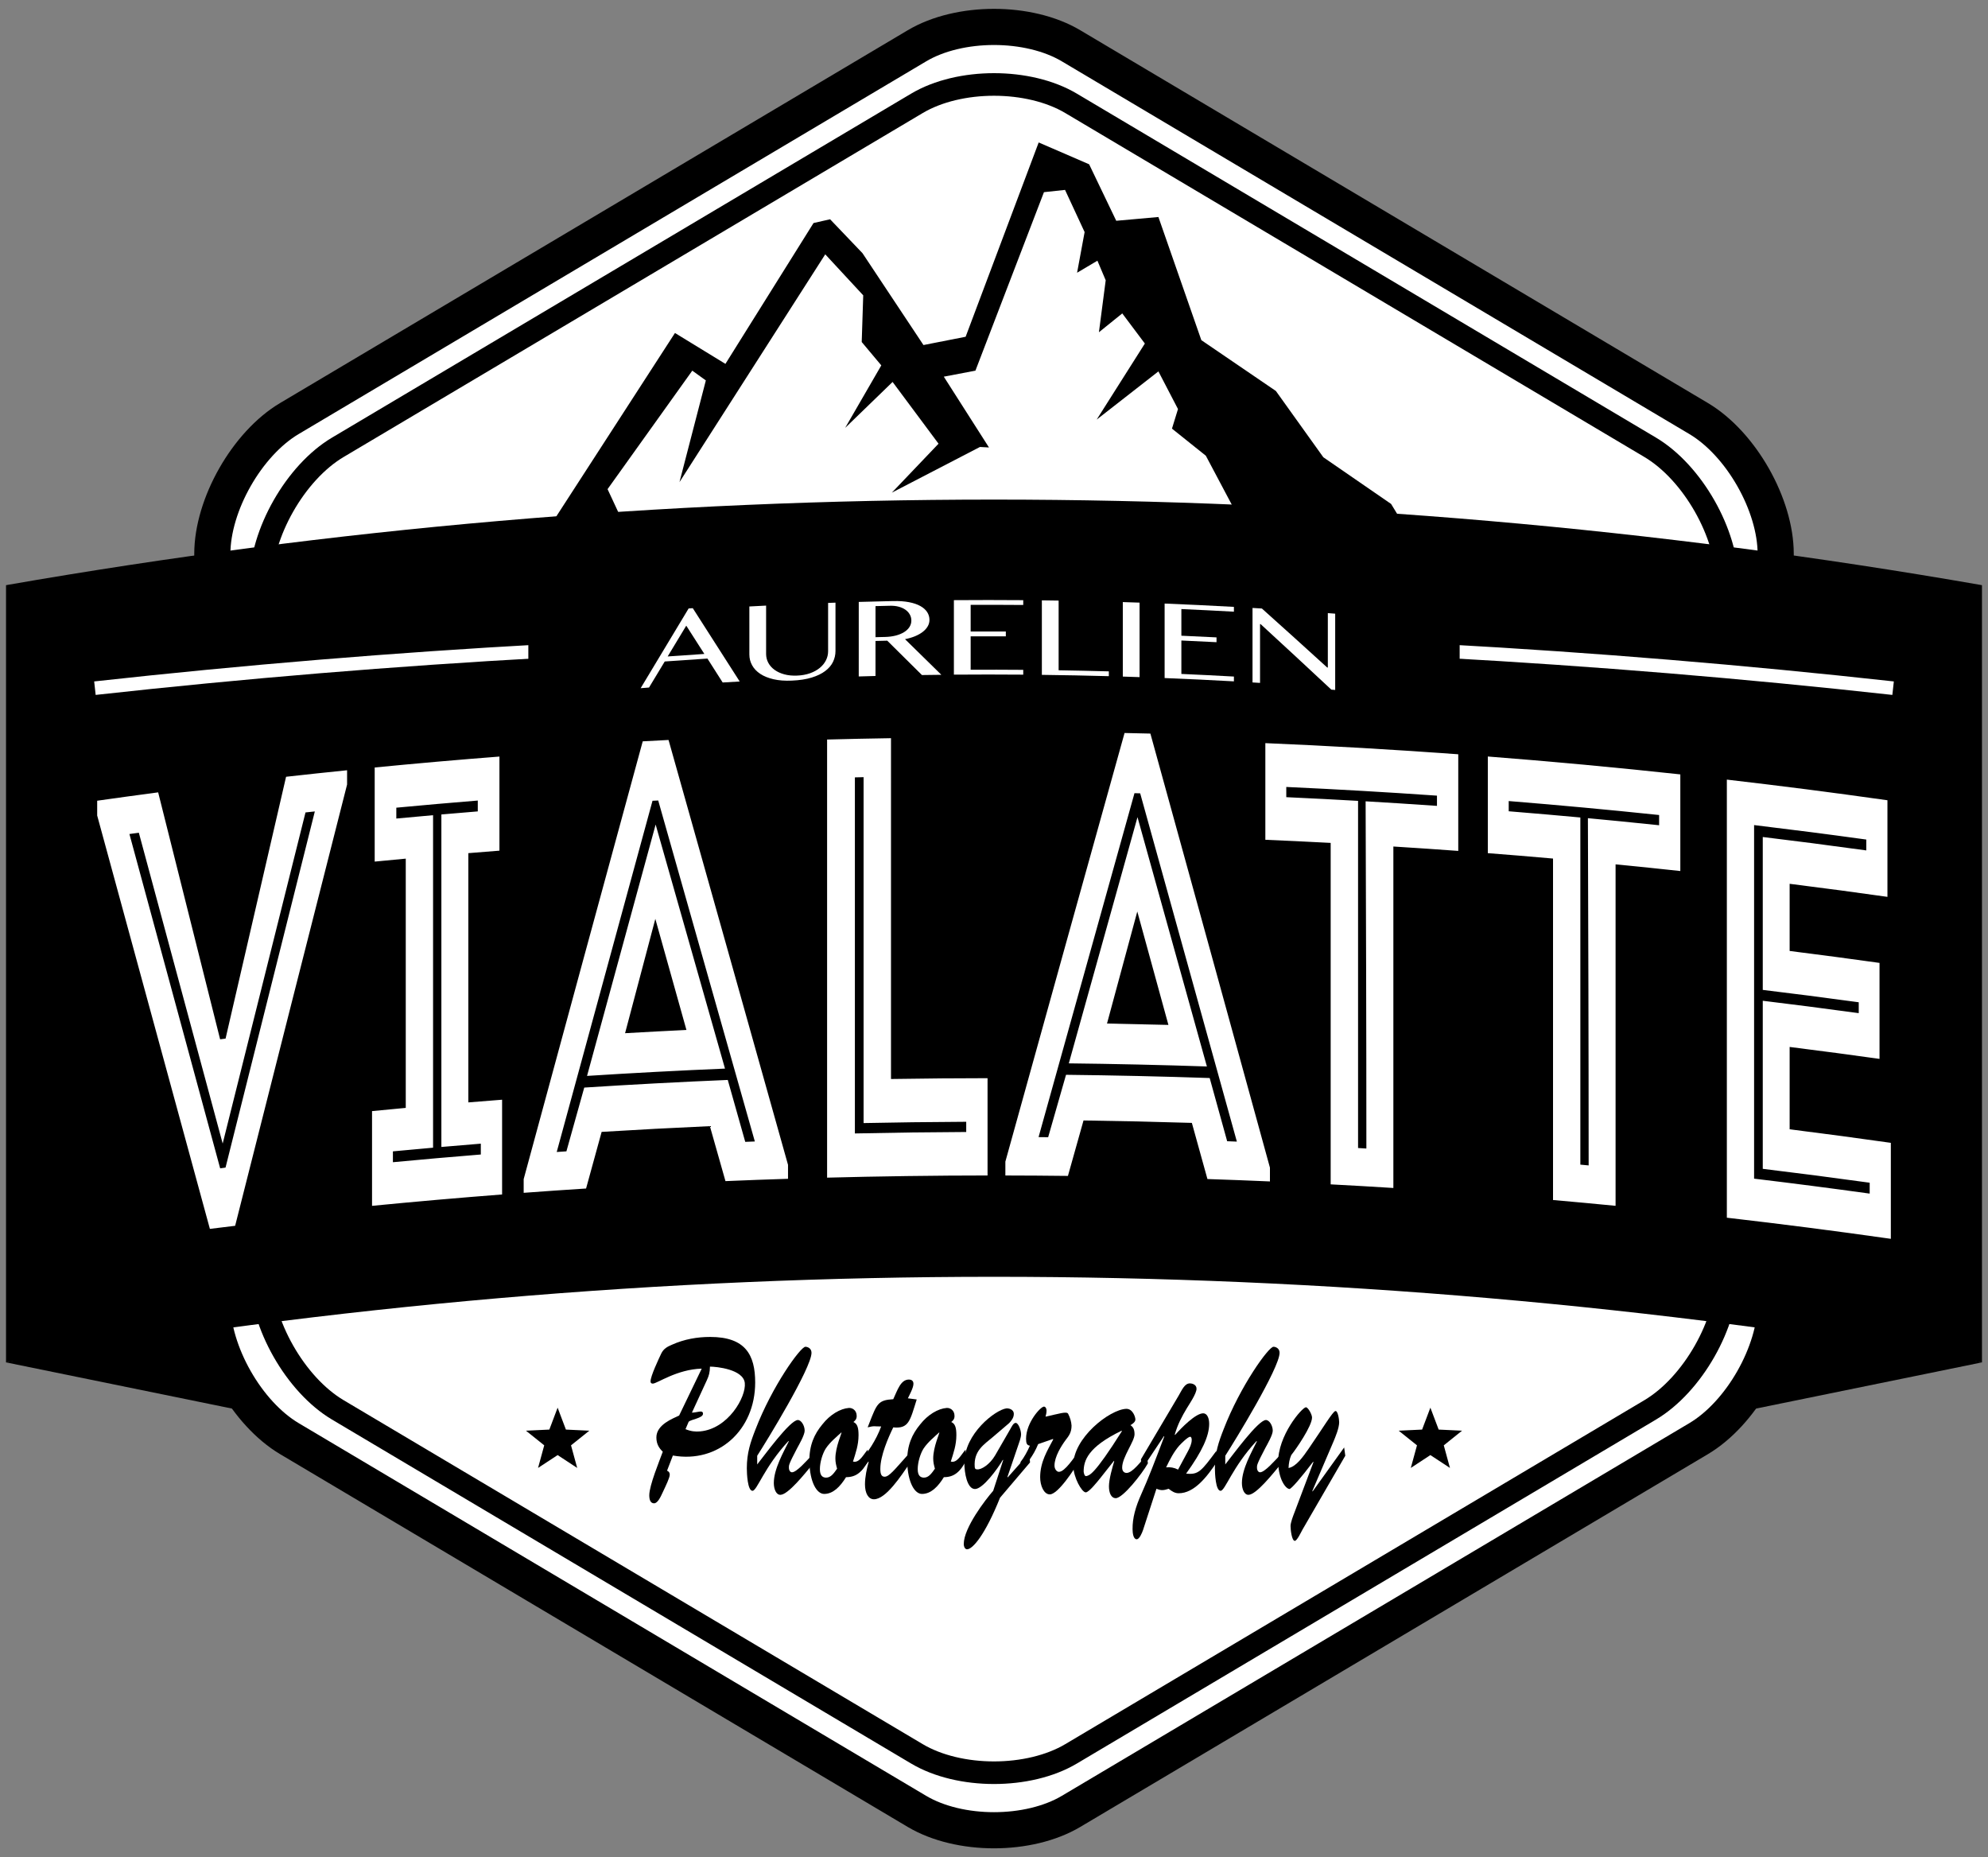 <?xml version="1.0" encoding="utf-8"?>
<!-- Generator: Adobe Illustrator 15.0.0, SVG Export Plug-In . SVG Version: 6.00 Build 0)  -->
<!DOCTYPE svg PUBLIC "-//W3C//DTD SVG 1.1//EN" "http://www.w3.org/Graphics/SVG/1.1/DTD/svg11.dtd">
<svg version="1.1" id="Calque_2" xmlns="http://www.w3.org/2000/svg" xmlns:xlink="http://www.w3.org/1999/xlink" x="0px" y="0px"
	 width="440px" height="411px" viewBox="0 0 440 411" enable-background="new 0 0 440 411" xml:space="preserve">
<rect x="0" y="0" width="440" height="411" fill="#808080" stroke="none"/>
<g>
	<polygon points="1.333,301.5 220.002,346.191 438.667,301.5 220.002,251.525 	"/>
	<g>
		<path fill="#FFFFFF" stroke="#000000" stroke-miterlimit="10" d="M46.993,122.596c0-10.912,7.678-24.401,17.062-29.976
			l138.887-82.482c9.384-5.572,24.737-5.572,34.12,0L375.95,92.621c9.384,5.572,17.062,19.062,17.062,29.975v165.809
			c0,10.914-7.678,24.402-17.062,29.975l-138.889,82.482c-9.383,5.572-24.736,5.572-34.12,0L64.055,318.379
			c-9.383-5.572-17.062-19.061-17.062-29.975V122.596z"/>
		<path fill="#FFFFFF" stroke="#000000" stroke-width="8" stroke-miterlimit="10" d="M46.993,122.596
			c0-10.912,7.678-24.401,17.062-29.976l138.887-82.482c9.384-5.572,24.737-5.572,34.12,0L375.95,92.621
			c9.384,5.572,17.062,19.062,17.062,29.975v165.809c0,10.914-7.678,24.402-17.062,29.975l-138.889,82.482
			c-9.383,5.572-24.736,5.572-34.12,0L64.055,318.379c-9.383-5.572-17.062-19.061-17.062-29.975V122.596z"/>
	</g>
	<path fill="none" stroke="#000000" stroke-width="5" stroke-miterlimit="10" d="M57.714,128.961c0-10.912,7.677-24.4,17.061-29.974
		L202.94,22.871c9.385-5.572,24.738-5.572,34.121,0l128.166,76.116c9.383,5.572,17.062,19.062,17.062,29.974v153.074
		c0,10.914-7.681,24.402-17.062,29.979l-128.166,76.115c-9.383,5.57-24.736,5.57-34.121,0L74.774,312.014
		c-9.383-5.572-17.061-19.062-17.061-29.979V128.961L57.714,128.961z"/>
	<polygon points="120.056,119.026 149.389,73.692 160.556,80.526 180.056,49.359 183.723,48.526 190.889,56.026 204.389,76.359 
		213.723,74.526 229.889,31.526 241.056,36.359 247.056,48.859 256.389,48.026 265.889,75.276 282.389,86.526 292.889,101.192 
		307.889,111.526 316.223,125.192 275.556,122.026 274.223,114.692 266.889,100.859 259.389,94.859 260.723,90.526 256.389,82.192 
		242.723,92.859 253.389,76.026 248.389,69.359 243.223,73.526 244.723,62.026 242.889,57.692 238.389,60.359 240.056,51.359 
		235.723,42.026 231.056,42.526 215.889,82.026 208.889,83.359 218.889,99.026 216.888,98.916 197.389,109.026 207.723,98.192 
		197.556,84.526 187.056,94.692 195.056,80.859 190.723,75.692 191.056,65.359 182.65,56.284 150.389,106.692 156.223,84.192 
		153.223,82.026 134.471,108.25 139.723,119.526 133.056,130.192 121.389,125.526 	"/>
	<path d="M438.667,301.5c-144.687-25.254-292.648-25.254-437.334,0c0-57.334,0-114.666,0-172c144.685-25.25,292.647-25.25,437.334,0
		C438.667,186.834,438.667,244.166,438.667,301.5z"/>
	<g>
		<g>
			<path fill="#FFFFFF" d="M49.095,229.451c0.141-0.018,0.279-0.031,0.418-0.051c4.463-19.341,8.928-38.659,13.395-57.957
				c4.801-0.538,9.604-1.05,14.41-1.538c0,1.259,0,2.519,0,3.777c-8.298,32.608-16.59,65.29-24.875,98.046
				c-2.119,0.254-4.24,0.512-6.359,0.775c-8.366-30.73-16.725-61.383-25.075-91.959c0-1.26,0-2.519,0-3.776
				c4.788-0.683,9.578-1.339,14.371-1.972C39.948,192.994,44.519,211.213,49.095,229.451z M49.346,254.891
				c-0.028,0.004-0.056,0.008-0.084,0.012c-6.304-23.396-12.604-46.748-18.899-70.059c-0.361,0.05-0.724,0.1-1.086,0.147
				C35.88,209.28,42.484,233.615,49.095,258c0.141-0.02,0.279-0.035,0.418-0.055c6.499-25.979,13.001-51.911,19.508-77.799
				c-0.334,0.036-0.669,0.07-1.004,0.107C61.788,205.092,55.564,229.971,49.346,254.891z"/>
			<path fill="#FFFFFF" d="M111.627,242.828c0,7.324,0,14.646,0,21.973c-9.937,0.766-19.863,1.635-29.784,2.607
				c0-7.322,0-14.645,0-21.971c2.486-0.244,4.975-0.48,7.463-0.713c0-18.053,0-36.104,0-54.155
				c-2.292,0.213-4.584,0.433-6.876,0.656c0-7.277,0-14.556,0-21.83c9.53-0.935,19.067-1.771,28.609-2.507
				c0,7.274,0,14.553,0,21.828c-2.296,0.179-4.591,0.361-6.884,0.551c0,18.052,0,36.102,0,54.156
				C106.645,243.219,109.137,243.021,111.627,242.828z M87.462,255.254c0,0.467,0,0.934,0,1.396
				c6.148-0.58,12.302-1.119,18.457-1.617c0-0.467,0-0.932,0-1.396c-2.91,0.234-5.818,0.479-8.729,0.732c0-24.861,0-49.724,0-74.586
				c2.686-0.234,5.37-0.461,8.057-0.68c0-0.467,0-0.934,0-1.398c-5.681,0.463-11.356,0.96-17.031,1.493c0,0.466,0,0.933,0,1.398
				c2.711-0.255,5.424-0.5,8.136-0.739c0,24.861,0,49.725,0,74.586C93.388,254.703,90.425,254.975,87.462,255.254z"/>
			<path fill="#FFFFFF" d="M156.743,249.738c-7.733,0.348-15.468,0.756-23.197,1.23c-1.148,4.176-2.296,8.352-3.444,12.529
				c-4.899,0.312-9.8,0.65-14.698,1.016c0-1.213,0-2.426,0-3.639c8.816-32.516,17.639-64.944,26.462-97.294
				c2.157-0.12,4.314-0.232,6.474-0.344c8.854,31.409,17.711,62.901,26.57,94.479c0,1.213,0,2.426,0,3.639
				c-4.905,0.156-9.812,0.338-14.718,0.547C159.042,257.848,157.892,253.793,156.743,249.738z M145.31,177.67
				c-0.168,0.008-0.336,0.019-0.504,0.026c-6.976,25.515-13.95,51.079-20.921,76.698c0.364-0.025,0.728-0.049,1.092-0.074
				c1.316-4.707,2.632-9.412,3.948-14.113c10.836-0.701,21.679-1.275,32.525-1.729c1.29,4.564,2.578,9.133,3.868,13.701
				c0.365-0.016,0.729-0.029,1.096-0.043C159.378,227.262,152.344,202.44,145.31,177.67z M129.262,238.645
				c10.613-0.684,21.231-1.246,31.854-1.689c-5.323-18.764-10.647-37.494-15.972-56.197c-0.028,0.002-0.057,0.004-0.085,0.007
				C139.792,200.026,134.524,219.318,129.262,238.645z M151.277,227.463c-4.091,0.199-8.182,0.418-12.271,0.65
				c2.017-7.625,4.034-15.246,6.051-22.861C147.132,212.65,149.205,220.055,151.277,227.463z"/>
			<path fill="#FFFFFF" d="M197.702,238.279c7.123-0.111,14.248-0.172,21.37-0.176c0,8.396,0,14.135,0,22.531
				c-12.114,0.006-24.565,0.178-36.512,0.496c0-32.652,0-65.305,0-97.957c5.046-0.135,10.01-0.238,15.142-0.319
				C197.702,213.514,197.702,196.579,197.702,238.279z M213.352,248.756c-7.573,0.037-15.145,0.135-22.716,0.291
				c0-75.707,0-12.035,0-76.547c-0.309,0.006-0.617,0.014-0.926,0.021c0,25.935,0,51.87,0,77.804
				c7.88-0.168,15.761-0.271,23.642-0.309C213.352,249.596,213.352,249.176,213.352,248.756z"/>
			<path fill="#FFFFFF" d="M263.409,248.988c-7.736-0.236-15.478-0.414-23.218-0.521c-1.149,4.09-2.301,8.18-3.45,12.27
				c-4.906-0.059-9.814-0.09-14.724-0.098c0-1.213,0-2.426,0-3.639c8.834-31.85,17.668-63.61,26.502-95.293
				c2.158,0.045,4.318,0.092,6.479,0.146c8.858,32.079,17.721,64.24,26.576,96.486c0,1.213,0,2.426,0,3.639
				c-4.904-0.215-9.812-0.402-14.718-0.566C265.71,257.271,264.559,253.129,263.409,248.988z M251.972,176.056
				c-0.168-0.005-0.336-0.009-0.504-0.013c-6.982,24.986-13.967,50.023-20.949,75.113c0.363,0.004,0.729,0.008,1.092,0.012
				c1.318-4.607,2.64-9.215,3.955-13.816c10.855,0.119,21.705,0.363,32.555,0.732c1.291,4.66,2.58,9.324,3.869,13.99
				c0.365,0.016,0.73,0.027,1.097,0.041C266.048,226.711,259.009,201.357,251.972,176.056z M235.9,235.816
				c10.629,0.119,21.259,0.357,31.884,0.719c-5.326-19.166-10.652-38.3-15.98-57.404c-0.029,0-0.059,0-0.086-0.002
				C246.445,197.994,241.173,216.891,235.9,235.816z M257.943,226.299c-4.094-0.107-8.188-0.201-12.282-0.275
				c2.02-7.473,4.036-14.939,6.057-22.405C253.792,211.174,255.868,218.734,257.943,226.299z"/>
			<path fill="#FFFFFF" d="M279.557,186.324c0-7.557,0-14.974,0-22.39c14.574,0.614,29.144,1.457,43.697,2.522
				c-0.002,7.415-0.002,14.832,0,22.391c-4.787-0.353-9.574-0.678-14.363-0.979c0,25.188,0,50.376,0,75.567
				c-4.957-0.312-9.916-0.6-14.875-0.859c0-25.188,0-50.379,0-75.566C289.197,186.756,284.378,186.528,279.557,186.324z
				 M301.917,253.637c0.002-25.748-0.084-51.223-0.168-76.836c5.266,0.306,10.528,0.641,15.793,1.005c0-0.421,0-0.841,0-1.261
				c-10.777-0.746-21.562-1.369-32.353-1.867c0,0.421,0,0.841,0,1.261c5.297,0.245,10.593,0.519,15.888,0.823
				c0,25.607,0,51.217,0,76.826C301.357,253.605,301.638,253.619,301.917,253.637z"/>
			<path fill="#FFFFFF" d="M328.796,189.267c0-7.558,0-14.974,0-22.392c14.551,1.125,29.088,2.477,43.606,4.051
				c0,7.416,0,14.832,0,22.391c-4.772-0.52-9.551-1.014-14.33-1.48c0,25.188,0,50.379,0,75.566
				c-4.942-0.484-9.895-0.945-14.844-1.379c0-25.189,0-50.379,0-75.566C338.421,190.033,333.607,189.639,328.796,189.267z
				 M351.113,257.359c0-25.748-0.084-51.227-0.168-76.842c5.257,0.488,10.511,1.008,15.763,1.557c0-0.419,0-0.839,0-1.259
				c-10.756-1.123-21.519-2.123-32.287-2.998c0,0.42,0,0.839,0,1.259c5.287,0.43,10.572,0.891,15.854,1.379
				c0,25.609,0,51.219,0,76.826C350.556,257.307,350.835,257.332,351.113,257.359z"/>
			<path fill="#FFFFFF" d="M418.243,199.051c-8.688-1.221-13.033-1.803-21.646-2.896c0,4.618,0,9.236,0,13.854
				c6.635,0.836,13.268,1.721,19.893,2.648c0,7.416,0,14.834,0,22.25c-6.625-0.93-13.258-1.812-19.893-2.648
				c0,5.734,0,11.334,0,17.215c8.613,1.094,13.629,1.766,22.398,3.004c0,7.275,0,14.832,0,22.25
				c-13.697-1.936-23.732-3.225-37.295-4.803c0-32.746,0-65.491,0-97.957c13.562,1.58,22.846,2.771,36.543,4.694
				C418.243,183.939,418.243,191.494,418.243,199.051z M388.73,260.396c8.201,0.986,16.396,2.047,24.584,3.178
				c0-0.467,0-0.934,0-1.4c-7.881-1.088-15.77-2.111-23.664-3.066c0-12.732,0-25.469,0-38.203c7.086,0.857,14.166,1.771,21.24,2.734
				c0-0.467,0-0.934,0-1.398c-7.074-0.965-14.154-1.877-21.24-2.732c0-11.613,0-23.229,0-34.845
				c7.646,0.925,15.279,1.912,22.91,2.962c0-0.466,0-0.933,0-1.396c-7.936-1.094-15.881-2.117-23.83-3.074
				C388.73,208.758,388.73,234.508,388.73,260.396z"/>
		</g>
		<g>
			<path fill="none" stroke="#000000" d="M49.095,229.451c0.141-0.018,0.279-0.031,0.418-0.051
				c4.463-19.341,8.928-38.659,13.395-57.957c4.801-0.538,9.604-1.05,14.41-1.538c0,1.259,0,2.519,0,3.777
				c-8.298,32.608-16.59,65.29-24.875,98.046c-2.119,0.254-4.24,0.512-6.359,0.775c-8.366-30.73-16.725-61.383-25.075-91.959
				c0-1.26,0-2.519,0-3.776c4.788-0.683,9.578-1.339,14.371-1.972C39.948,192.994,44.519,211.213,49.095,229.451z M49.346,254.891
				c-0.028,0.004-0.056,0.008-0.084,0.012c-6.304-23.396-12.604-46.748-18.899-70.059c-0.361,0.05-0.724,0.1-1.086,0.147
				C35.88,209.28,42.484,233.615,49.095,258c0.141-0.02,0.279-0.035,0.418-0.055c6.499-25.979,13.001-51.911,19.508-77.799
				c-0.334,0.036-0.669,0.07-1.004,0.107C61.788,205.092,55.564,229.971,49.346,254.891z"/>
			<path fill="none" stroke="#000000" d="M111.627,242.828c0,7.324,0,14.646,0,21.973c-9.937,0.766-19.863,1.635-29.784,2.607
				c0-7.322,0-14.645,0-21.971c2.486-0.244,4.975-0.48,7.463-0.713c0-18.053,0-36.104,0-54.155
				c-2.292,0.213-4.584,0.433-6.876,0.656c0-7.277,0-14.556,0-21.83c9.53-0.935,19.067-1.771,28.609-2.507
				c0,7.274,0,14.553,0,21.828c-2.296,0.179-4.591,0.361-6.884,0.551c0,18.052,0,36.102,0,54.156
				C106.645,243.219,109.137,243.021,111.627,242.828z M87.462,255.254c0,0.467,0,0.934,0,1.396
				c6.148-0.58,12.302-1.119,18.457-1.617c0-0.467,0-0.932,0-1.396c-2.91,0.234-5.818,0.479-8.729,0.732c0-24.861,0-49.724,0-74.586
				c2.686-0.234,5.37-0.461,8.057-0.68c0-0.467,0-0.934,0-1.398c-5.681,0.463-11.356,0.96-17.031,1.493c0,0.466,0,0.933,0,1.398
				c2.711-0.255,5.424-0.5,8.136-0.739c0,24.861,0,49.725,0,74.586C93.388,254.703,90.425,254.975,87.462,255.254z"/>
			<path fill="none" stroke="#000000" d="M156.743,249.738c-7.733,0.348-15.468,0.756-23.197,1.23
				c-1.148,4.176-2.296,8.352-3.444,12.529c-4.899,0.312-9.8,0.65-14.698,1.016c0-1.213,0-2.426,0-3.639
				c8.816-32.516,17.639-64.944,26.462-97.294c2.157-0.12,4.314-0.232,6.474-0.344c8.854,31.409,17.711,62.901,26.57,94.479
				c0,1.213,0,2.426,0,3.639c-4.905,0.156-9.812,0.338-14.718,0.547C159.042,257.848,157.892,253.793,156.743,249.738z
				 M145.31,177.67c-0.168,0.008-0.336,0.019-0.504,0.026c-6.976,25.515-13.95,51.079-20.921,76.698
				c0.364-0.025,0.728-0.049,1.092-0.074c1.316-4.707,2.632-9.412,3.948-14.113c10.836-0.701,21.679-1.275,32.525-1.729
				c1.29,4.564,2.578,9.133,3.868,13.701c0.365-0.016,0.729-0.029,1.096-0.043C159.378,227.262,152.344,202.44,145.31,177.67z
				 M129.262,238.645c10.613-0.684,21.231-1.246,31.854-1.689c-5.323-18.764-10.647-37.494-15.972-56.197
				c-0.028,0.002-0.057,0.004-0.085,0.007C139.792,200.026,134.524,219.318,129.262,238.645z M151.277,227.463
				c-4.091,0.199-8.182,0.418-12.271,0.65c2.017-7.625,4.034-15.246,6.051-22.861C147.132,212.65,149.205,220.055,151.277,227.463z"
				/>
			<path fill="none" stroke="#000000" d="M197.702,238.279c7.123-0.111,14.248-0.172,21.37-0.176c0,8.396,0,14.135,0,22.531
				c-12.114,0.006-24.565,0.178-36.512,0.496c0-32.652,0-65.305,0-97.957c5.046-0.135,10.01-0.238,15.142-0.319
				C197.702,213.514,197.702,196.579,197.702,238.279z M213.352,248.756c-7.573,0.037-15.145,0.135-22.716,0.291
				c0-75.707,0-12.035,0-76.547c-0.309,0.006-0.617,0.014-0.926,0.021c0,25.935,0,51.87,0,77.804
				c7.88-0.168,15.761-0.271,23.642-0.309C213.352,249.596,213.352,249.176,213.352,248.756z"/>
			<path fill="none" stroke="#000000" d="M263.409,248.988c-7.736-0.236-15.478-0.414-23.218-0.521
				c-1.149,4.09-2.301,8.18-3.45,12.27c-4.906-0.059-9.814-0.09-14.724-0.098c0-1.213,0-2.426,0-3.639
				c8.834-31.85,17.668-63.61,26.502-95.293c2.158,0.045,4.318,0.092,6.479,0.146c8.858,32.079,17.721,64.24,26.576,96.486
				c0,1.213,0,2.426,0,3.639c-4.904-0.215-9.812-0.402-14.718-0.566C265.71,257.271,264.559,253.129,263.409,248.988z
				 M251.972,176.056c-0.168-0.005-0.336-0.009-0.504-0.013c-6.982,24.986-13.967,50.023-20.949,75.113
				c0.363,0.004,0.729,0.008,1.092,0.012c1.318-4.607,2.64-9.215,3.955-13.816c10.855,0.119,21.705,0.363,32.555,0.732
				c1.291,4.66,2.58,9.324,3.869,13.99c0.365,0.016,0.73,0.027,1.097,0.041C266.048,226.711,259.009,201.357,251.972,176.056z
				 M235.9,235.816c10.629,0.119,21.259,0.357,31.884,0.719c-5.326-19.166-10.652-38.3-15.98-57.404c-0.029,0-0.059,0-0.086-0.002
				C246.445,197.994,241.173,216.891,235.9,235.816z M257.943,226.299c-4.094-0.107-8.188-0.201-12.282-0.275
				c2.02-7.473,4.036-14.939,6.057-22.405C253.792,211.174,255.868,218.734,257.943,226.299z"/>
			<path fill="none" stroke="#000000" d="M279.557,186.324c0-7.557,0-14.974,0-22.39c14.574,0.614,29.144,1.457,43.697,2.522
				c-0.002,7.415-0.002,14.832,0,22.391c-4.787-0.353-9.574-0.678-14.363-0.979c0,25.188,0,50.376,0,75.567
				c-4.957-0.312-9.916-0.6-14.875-0.859c0-25.188,0-50.379,0-75.566C289.197,186.756,284.378,186.528,279.557,186.324z
				 M301.917,253.637c0.002-25.748-0.084-51.223-0.168-76.836c5.266,0.306,10.528,0.641,15.793,1.005c0-0.421,0-0.841,0-1.261
				c-10.777-0.746-21.562-1.369-32.353-1.867c0,0.421,0,0.841,0,1.261c5.297,0.245,10.593,0.519,15.888,0.823
				c0,25.607,0,51.217,0,76.826C301.357,253.605,301.638,253.619,301.917,253.637z"/>
			<path fill="none" stroke="#000000" d="M328.796,189.267c0-7.558,0-14.974,0-22.392c14.551,1.125,29.088,2.477,43.606,4.051
				c0,7.416,0,14.832,0,22.391c-4.772-0.52-9.551-1.014-14.33-1.48c0,25.188,0,50.379,0,75.566
				c-4.942-0.484-9.895-0.945-14.844-1.379c0-25.189,0-50.379,0-75.566C338.421,190.033,333.607,189.639,328.796,189.267z
				 M351.113,257.359c0-25.748-0.084-51.227-0.168-76.842c5.257,0.488,10.511,1.008,15.763,1.557c0-0.419,0-0.839,0-1.259
				c-10.756-1.123-21.519-2.123-32.287-2.998c0,0.42,0,0.839,0,1.259c5.287,0.43,10.572,0.891,15.854,1.379
				c0,25.609,0,51.219,0,76.826C350.556,257.307,350.835,257.332,351.113,257.359z"/>
			<path fill="none" stroke="#000000" d="M418.243,199.051c-8.688-1.221-13.033-1.803-21.646-2.896c0,4.618,0,9.236,0,13.854
				c6.635,0.836,13.268,1.721,19.893,2.648c0,7.416,0,14.834,0,22.25c-6.625-0.93-13.258-1.812-19.893-2.648
				c0,5.734,0,11.334,0,17.215c8.613,1.094,13.629,1.766,22.398,3.004c0,7.275,0,14.832,0,22.25
				c-13.697-1.936-23.732-3.225-37.295-4.803c0-32.746,0-65.491,0-97.957c13.562,1.58,22.846,2.771,36.543,4.694
				C418.243,183.939,418.243,191.494,418.243,199.051z M388.73,260.396c8.201,0.986,16.396,2.047,24.584,3.178
				c0-0.467,0-0.934,0-1.4c-7.881-1.088-15.77-2.111-23.664-3.066c0-12.732,0-25.469,0-38.203c7.086,0.857,14.166,1.771,21.24,2.734
				c0-0.467,0-0.934,0-1.398c-7.074-0.965-14.154-1.877-21.24-2.732c0-11.613,0-23.229,0-34.845
				c7.646,0.925,15.279,1.912,22.91,2.962c0-0.466,0-0.933,0-1.396c-7.936-1.094-15.881-2.117-23.83-3.074
				C388.73,208.758,388.73,234.508,388.73,260.396z"/>
		</g>
	</g>
	<path fill="none" stroke="#FFFFFF" stroke-width="3" d="M21.008,152.295c132.261-14.603,265.728-14.603,397.987,0"/>
	<rect x="116.936" y="130.192" width="206.127" height="24.667"/>
	<g>
		<path fill="#FFFFFF" d="M153.331,134.59c3.461,5.392,6.924,10.8,10.387,16.228c-1.257,0.069-2.513,0.144-3.771,0.219
			c-1.124-1.767-2.248-3.532-3.372-5.294c-3.149,0.2-6.301,0.415-9.448,0.646c-1.161,1.92-2.321,3.842-3.481,5.765
			c-0.617,0.047-1.233,0.097-1.851,0.144c3.539-5.898,7.076-11.779,10.617-17.642C152.719,134.631,153.023,134.611,153.331,134.59z
			 M147.773,145.275c2.706-0.196,5.413-0.381,8.12-0.557c-1.335-2.088-2.67-4.172-4.005-6.256
			C150.517,140.731,149.146,143,147.773,145.275z"/>
		<path fill="#FFFFFF" d="M165.854,134.213c1.235-0.065,2.471-0.131,3.707-0.192c0,3.565,0,7.132,0,10.698
			c0,0.701,0.161,1.354,0.483,1.957c0.321,0.604,0.784,1.123,1.387,1.561s1.325,0.77,2.17,0.998s1.791,0.321,2.836,0.275
			c1.059-0.045,2.007-0.219,2.854-0.521c0.846-0.302,1.562-0.697,2.153-1.186c0.594-0.487,1.046-1.047,1.363-1.678
			c0.317-0.632,0.476-1.298,0.476-2c0-3.565,0-7.133,0-10.699c0.546-0.021,1.09-0.039,1.634-0.059c0,3.566,0,7.133,0,10.699
			c0,0.844-0.184,1.646-0.547,2.404c-0.364,0.758-0.938,1.434-1.721,2.024c-0.782,0.593-1.784,1.077-3.004,1.452
			c-1.22,0.376-2.686,0.602-4.396,0.676c-1.521,0.068-2.868-0.033-4.04-0.303c-1.172-0.271-2.155-0.669-2.946-1.195
			c-0.792-0.526-1.392-1.158-1.798-1.895s-0.61-1.529-0.61-2.381C165.854,141.307,165.854,137.76,165.854,134.213z"/>
		<path fill="#FFFFFF" d="M190.067,133.207c2.547-0.076,5.094-0.14,7.643-0.192c1.332-0.029,2.497,0.056,3.494,0.251
			c1,0.193,1.832,0.479,2.498,0.853c0.666,0.372,1.168,0.819,1.507,1.339c0.338,0.521,0.507,1.092,0.507,1.715
			c0,0.516-0.129,0.996-0.389,1.443c-0.26,0.449-0.627,0.855-1.103,1.223c-0.476,0.366-1.046,0.688-1.712,0.963
			s-1.4,0.49-2.204,0.647c2.679,2.617,5.359,5.244,8.039,7.884c-1.433,0.015-2.865,0.032-4.297,0.055
			c-2.558-2.547-5.116-5.082-7.674-7.606c-0.867,0.021-1.733,0.041-2.602,0.062c0,2.584,0,5.168,0,7.752
			c-1.234,0.033-2.473,0.065-3.709,0.104C190.067,144.196,190.067,138.701,190.067,133.207z M193.777,141.01
			c0.714-0.018,1.427-0.033,2.142-0.051c0.835-0.021,1.604-0.121,2.307-0.3c0.703-0.18,1.312-0.427,1.831-0.741
			c0.519-0.312,0.922-0.688,1.213-1.129c0.291-0.438,0.438-0.927,0.438-1.463c0-0.488-0.117-0.938-0.351-1.349
			c-0.23-0.41-0.554-0.761-0.967-1.047c-0.412-0.288-0.904-0.511-1.475-0.664c-0.571-0.154-1.195-0.226-1.871-0.209
			c-1.09,0.022-2.178,0.05-3.268,0.077C193.777,136.426,193.777,138.719,193.777,141.01z"/>
		<path fill="#FFFFFF" d="M226.472,132.819c0,0.354,0,0.71,0,1.063c-3.879-0.029-7.758-0.039-11.638-0.022c0,1.965,0,3.929,0,5.894
			c2.595-0.01,5.188-0.01,7.784,0.002c0,0.354,0,0.709,0,1.064c-2.596-0.011-5.189-0.011-7.784,0c0,2.465,0,4.932,0,7.396
			c3.88-0.016,7.759-0.008,11.638,0.023c0,0.354,0,0.71,0,1.065c-5.115-0.041-10.232-0.042-15.349-0.003c0-5.495,0-10.99,0-16.485
			C216.238,132.778,221.355,132.778,226.472,132.819z"/>
		<path fill="#FFFFFF" d="M230.593,132.861c1.236,0.016,2.475,0.033,3.711,0.052c0,5.143,0,10.281,0,15.421
			c3.705,0.061,7.41,0.142,11.113,0.241c0,0.355,0,0.71,0,1.065c-4.941-0.137-9.883-0.232-14.824-0.293
			C230.593,143.854,230.593,138.358,230.593,132.861z"/>
		<path fill="#FFFFFF" d="M248.509,133.243c1.234,0.038,2.473,0.078,3.709,0.12c0,5.495,0,10.991,0,16.486
			c-1.236-0.042-2.475-0.083-3.709-0.12C248.509,144.234,248.509,138.738,248.509,133.243z"/>
		<path fill="#FFFFFF" d="M273.1,134.303c0,0.354,0,0.709,0,1.064c-3.875-0.215-7.752-0.408-11.629-0.578c0,1.965,0,3.93,0,5.896
			c2.594,0.112,5.188,0.235,7.779,0.37c0,0.354,0,0.711,0,1.064c-2.595-0.134-5.187-0.258-7.779-0.371c0,2.465,0,4.932,0,7.397
			c3.877,0.169,7.754,0.36,11.629,0.578c0,0.354,0,0.71,0,1.063c-5.111-0.283-10.223-0.529-15.336-0.731c0-5.496,0-10.991,0-16.486
			C262.878,133.775,267.988,134.02,273.1,134.303z"/>
		<path fill="#FFFFFF" d="M277.218,134.541c0.691,0.041,1.383,0.084,2.074,0.125c4.817,4.315,9.637,8.666,14.451,13.053
			c0.047,0.004,0.096,0.008,0.143,0.012c0-4.018,0-8.032,0-12.048c0.543,0.042,1.086,0.084,1.629,0.127c0,5.625,0,11.251,0,16.876
			c-0.285-0.022-0.568-0.045-0.854-0.067c-5.216-4.875-10.435-9.709-15.652-14.501c-0.043-0.002-0.084-0.005-0.127-0.008
			c0,4.339,0,8.679,0,13.018c-0.555-0.033-1.109-0.066-1.664-0.101C277.218,145.531,277.218,140.036,277.218,134.541z"/>
	</g>
	<g>
		<g>
			<path d="M147.634,325.473c0.283,0.098,0.598,0.346,0.598,0.889c0,0.643-0.787,2.273-1.604,4.004
				c-0.409,0.891-1.07,2.322-1.856,2.322c-0.755,0-1.069-0.691-1.069-1.779c0-2.174,2.233-7.561,2.988-9.637
				c-0.755-0.742-1.416-1.631-1.416-3.164c0-2.865,3.713-4.199,5.034-4.842l5.003-10.381c-5.506,0.146-9.88,3.312-10.824,3.312
				c-0.188,0-0.503-0.049-0.503-0.494c0-1.186,1.825-4.99,2.328-6.078c0.566-1.236,1.51-1.633,2.394-2.025
				c2.735-1.236,5.632-1.73,8.463-1.73c7.803,0,9.974,3.953,9.974,10.082c0,10.527-8.148,17.941-18.217,16.162L147.634,325.473z
				 M153.139,312.621c1.165,0,2.455-0.689,2.455,0.246c0,0.988-2.675,1.236-3.178,1.779l-0.692,1.631
				c1.164,0.494,2.234,0.594,3.241,0.494c6.167-0.543,10.226-7.611,9.879-10.725c-0.346-3.016-6.261-3.607-7.708-3.607
				c-0.032,1.334-0.22,1.977-0.692,3.014L153.139,312.621z"/>
			<path d="M167.587,324.088c1.542-1.93,7.268-9.834,8.999-9.834c0.755,0,1.51,1.232,1.51,2.369c0,0.939-1.259,3.115-1.636,3.809
				c-1.951,3.707-1.856,3.854-1.856,4.35c0,0.645,0.314,1.039,0.692,1.039c1.038,0,3.335-2.67,4.248-3.609l0.156,2.027
				c-1.446,1.729-5.255,6.572-6.984,6.572c-0.944,0-1.447-1.285-1.447-2.619c0-3.113,2.171-6.869,3.305-9.193l-0.062-0.098
				c-5.38,5.783-6.954,11.02-7.96,11.02c-1.103,0-1.258-3.854-1.258-4.99c0-3.41,0.816-5.783,1.919-8.6
				c3.713-9.639,9.974-18.287,11.044-18.287c0.503,0,1.353,0.346,1.353,1.336c0,3.359-10.005,19.668-12.019,22.781v1.928H167.587
				L167.587,324.088z"/>
			<path d="M192.35,322.9c-1.416,2.816-2.8,4.004-5.097,4.004c-1.322,2.125-2.863,3.707-4.846,3.707
				c-1.638,0-3.146-2.57-3.272-7.066c-0.063-3.707,1.101-6.18,2.863-8.305c1.697-2.176,3.964-3.51,5.883-3.658
				c0.69-0.049,1.729,0.445,1.729,1.779c0,0.742-0.377,1.039-0.724,1.334c0.944,0.396,1.133,1.436,1.133,2.916
				c0,2.176-0.629,3.906-1.227,5.832c1.384,0.396,2.266-1.48,3.24-2.619L192.35,322.9z M182.755,320.578
				c-0.692,1.086-1.29,3.018-1.29,4.547c0,1.436,0.598,1.879,1.384,1.879c1.039,0,1.699-0.939,2.423-1.979
				c-0.22-0.791-0.377-1.434-0.377-2.271c0-2.568,1.479-5.686,1.354-5.781C185.178,317.961,183.697,319.146,182.755,320.578z"/>
			<path d="M202.894,309.705c-1.479,4.695-1.729,6.523-5.191,6.18c-1.068,2.176-2.861,6.229-2.861,9.189
				c0,1.088,0.22,1.73,0.943,1.73c1.008,0,2.141-1.482,5.411-5.141l0.157,2.174c-1.854,2.67-5.254,7.957-7.929,7.957
				c-1.229,0-1.982-1.334-1.982-3.311c0-1.631,0.409-3.51,0.818-4.941l-0.063-0.1l-1.604,2.025l-0.346-1.879
				c1.888-2.271,3.617-4.793,4.78-7.906c-1.919,0-1.319-0.197-2.987,0.197l0.346-0.893c1.699-4.35,1.951-5.139,5.316-5.338
				c0.943-2.025,1.637-4.348,3.462-4.348c0.407,0,1.007,0.146,1.007,0.938c0,0.891-0.913,2.521-1.229,3.213L202.894,309.705z"/>
			<path d="M214.004,322.9c-1.416,2.816-2.802,4.004-5.099,4.004c-1.32,2.125-2.861,3.707-4.846,3.707
				c-1.636,0-3.146-2.57-3.271-7.066c-0.063-3.707,1.101-6.18,2.861-8.305c1.699-2.176,3.964-3.51,5.884-3.658
				c0.691-0.049,1.729,0.445,1.729,1.779c0,0.742-0.377,1.039-0.724,1.334c0.942,0.396,1.133,1.436,1.133,2.916
				c0,2.176-0.629,3.906-1.229,5.832c1.385,0.396,2.268-1.48,3.241-2.619L214.004,322.9z M204.405,320.578
				c-0.69,1.086-1.289,3.018-1.289,4.547c0,1.436,0.599,1.879,1.385,1.879c1.039,0,1.697-0.939,2.423-1.979
				c-0.222-0.791-0.377-1.434-0.377-2.271c0-2.568,1.479-5.686,1.353-5.781C206.829,317.961,205.35,319.146,204.405,320.578z"/>
			<path d="M222.027,323.15l-0.062-0.102c-1.132,1.979-4.438,6.477-6.166,6.477c-1.764,0-2.36-3.607-2.36-5.783
				c0-6.475,6.859-11.713,9.28-12.059c0.441-0.051,1.668,0.145,1.668,1.232c0,0.893-0.629,1.582-1.037,2.025l-3.587,3.064
				c-1.981,1.682-4.312,3.064-4.027,6.674c0.032,0.395,0.222,0.492,0.503,0.492c0.883,0.148,2.802-1.037,3.996-3.062l3.365-5.832
				c0.316-0.545,0.693-1.385,1.197-1.385c0.629,0,1.195,1.682,1.195,2.521c0,0.74-0.441,1.877-0.662,2.521l-2.359,6.918l0.062,0.1
				l4.782-5.387l0.158,2.076l-6.639,7.809c-3.306,8.254-6.072,11.416-7.3,11.416c-0.439,0-0.725-0.543-0.725-1.186
				c0-3.562,4.782-9.787,6.514-11.766L222.027,323.15z"/>
			<path d="M229.77,319.59c-1.1,2.719-2.422,4.004-3.774,6.129l-0.125-2.174c0.817-1.039,1.479-2.273,2.075-3.607
				c-0.659-0.1-0.85-0.494-0.85-1.533c0-3.559,3.209-7.117,3.965-7.117c0.314,0,0.566,0.396,0.566,0.842
				c0,0.494-0.095,0.938-0.222,1.385c2.957-0.645,4.688-1.236,5.002-0.645c0.474,0.939,0.693,1.73,0.757,2.619
				c0,1.533-0.599,2.273-1.32,3.213c-0.914,1.236-2.455,3.658-2.455,5.635c0,0.791,0.504,1.385,0.975,1.385
				c1.355,0,3.337-3.213,4.375-4.449l0.222,1.83c-1.195,2.125-4.814,7.609-6.607,7.609c-1.32,0-2.139-1.928-2.139-3.805
				c0-3.361,1.637-5.98,2.895-8.354l-0.062-0.102L229.77,319.59z"/>
			<path d="M243.648,326.953c-0.598,0.742-2.608,3.312-3.336,3.312c-0.881,0-2.705-3.264-2.768-5.832
				c-0.127-6.18,8.055-12.504,11.705-12.652c1.446-0.049,2.045,1.779,2.045,2.373c0,0.592-0.818,1.086-1.103,1.234
				c0.599,0.396,0.912,0.939,0.912,2.025c0,1.582-2.738,5.041-2.738,7.365c0,0.84,0.474,1.186,0.978,1.186
				c1.319,0,3.115-2.521,4.467-3.953l0.252,1.828c-1.352,2.422-5.567,7.711-7.108,7.711c-1.037,0-1.513-1.188-1.513-2.619
				c0-1.582,0.756-4.201,1.164-5.535l-0.062-0.102L243.648,326.953z M239.843,325.67c0.031,0.246,0.156,1.139,0.629,0.986
				c0.629-0.195,1.605-0.049,7.834-9.934l-0.062-0.1C240.755,320.234,239.843,323.246,239.843,325.67z"/>
			<path d="M252.997,338.568c-0.252,0.74-0.818,2.074-1.416,2.074c-0.724,0-0.912-1.334-0.912-2.225
				c-0.031-2.471,0.662-4.941,1.951-7.809c1.446-3.213,3.02-7.266,5.065-12.701l-0.063-0.1l-4.972,7.463l-0.125-2.322l8.339-14.086
				c0.754-1.285,1.319-2.719,2.516-2.719c0.44,0,1.447,0.248,1.447,1.188c0,1.086-1.636,3.459-2.14,4.301
				c-1.069,1.777-2.045,3.605-2.674,5.832l0.062,0.098c1.354-1.531,4.531-4.793,6.23-4.793c0.85,0,1.32,1.037,1.32,2.322
				c0,2.719-1.572,6.129-5.101,11.02c2.707,0.297,3.336-0.494,6.703-5.041l0.222,2.273c-2.328,3.559-5.158,7.117-8.56,7.117
				c-0.85,0-1.479-0.396-2.233-0.988c-0.474,0.146-0.941,0.297-1.445,0.297c-0.441,0-0.853-0.148-1.258-0.297L252.997,338.568z
				 M262.972,321.072c0.346-0.689,0.787-1.533,0.787-2.422c0-0.346-0.096-0.691-0.346-0.691c-0.504,0-2.015,1.531-2.425,1.979
				c-1.164,1.334-2.045,3.016-2.895,4.795c0.912-0.1,1.793,0.049,2.643,0.494L262.972,321.072z"/>
			<path d="M271.186,324.088c1.543-1.93,7.271-9.834,8.998-9.834c0.756,0,1.512,1.232,1.512,2.369c0,0.939-1.26,3.115-1.637,3.809
				c-1.951,3.707-1.854,3.854-1.854,4.35c0,0.645,0.313,1.039,0.69,1.039c1.039,0,3.336-2.67,4.248-3.609l0.156,2.027
				c-1.447,1.729-5.254,6.572-6.984,6.572c-0.94,0-1.446-1.285-1.446-2.619c0-3.113,2.172-6.869,3.305-9.193l-0.064-0.098
				c-5.379,5.783-6.953,11.02-7.959,11.02c-1.102,0-1.26-3.854-1.26-4.99c0-3.41,0.818-5.783,1.92-8.6
				c3.713-9.639,9.975-18.287,11.043-18.287c0.504,0,1.355,0.346,1.355,1.336c0,3.359-10.008,19.668-12.021,22.781L271.186,324.088
				L271.186,324.088z"/>
			<path d="M288.273,338.52c-0.312,0.545-1.194,2.473-1.698,2.473c-0.658,0-0.941-2.422-0.941-3.264c0-0.789,0.598-2.322,0.85-2.965
				l4.217-11.17l-0.063-0.102c-2.58,3.41-4.877,6.08-5.254,6.029c-0.881-0.1-2.392-2.174-2.486-5.832
				c-0.125-5.93,5.256-12.207,6.138-12.256c0.473,0,1.354,1.582,1.354,2.271c0,1.879-3.557,7.02-4.594,8.305
				c-0.379,0.84-0.566,1.828-0.603,2.865c1.668-0.297,3.183-2.422,4.5-4.35c3.24-4.695,5.254-8.105,5.854-8.252
				c0.535-0.148,0.85,1.779,0.85,2.471c0,1.285-0.85,3.312-1.289,4.35l-4.655,10.873l0.062,0.1l6.984-9.736l0.252,1.828
				L288.273,338.52z"/>
		</g>
		<g>
			<polygon points="123.418,311.525 125.251,316.371 130.428,316.617 126.384,319.859 127.75,324.859 123.418,322.014 
				119.086,324.859 120.452,319.859 116.409,316.617 121.585,316.371 			"/>
			<polygon points="316.583,311.525 318.417,316.371 323.593,316.617 319.55,319.859 320.915,324.859 316.583,322.014 
				312.251,324.859 313.618,319.859 309.572,316.617 314.751,316.371 			"/>
		</g>
	</g>
</g>
</svg>
